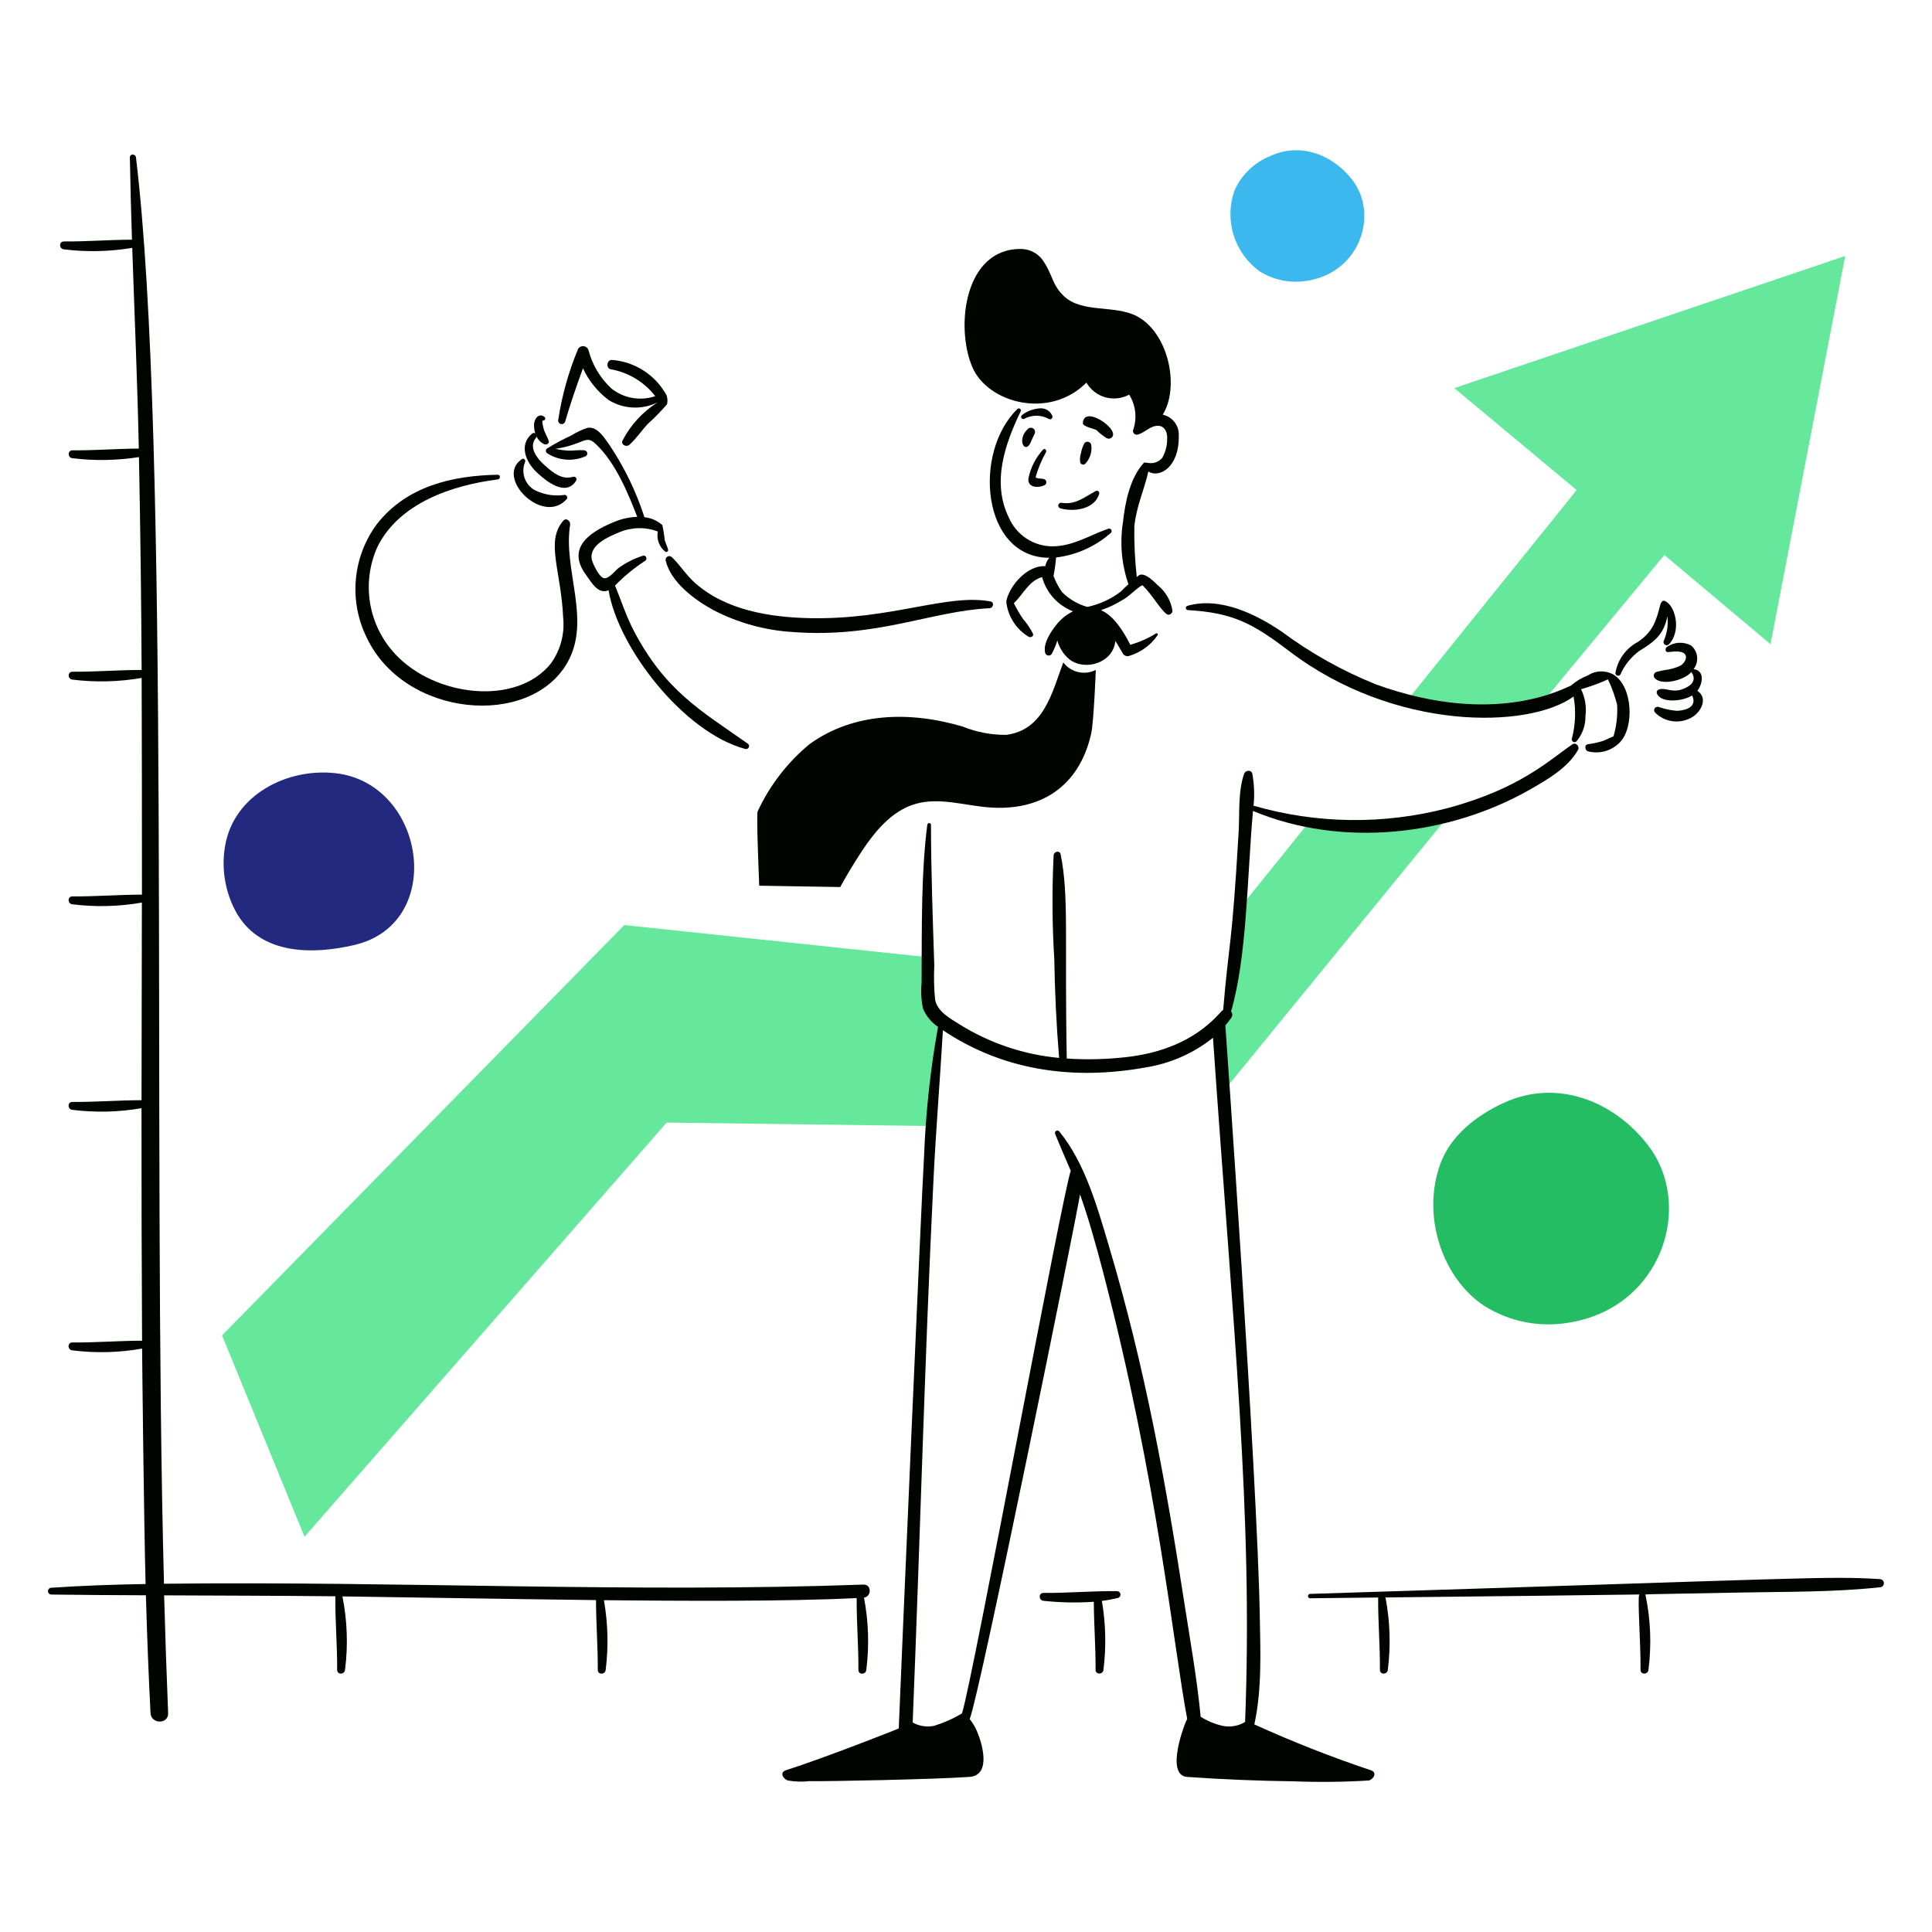 <svg width="78" height="78" viewBox="0 0 78 78" fill="none" xmlns="http://www.w3.org/2000/svg">
<path d="M38.042 41.271C37.826 41.023 37.671 40.727 37.592 40.408C37.497 39.827 37.467 39.237 37.502 38.649L25.203 37.347L8.964 53.913L12.294 62.042L26.914 45.322L37.685 45.463L38.042 41.271Z" fill="#65E89C"/>
<path d="M54.291 33.339C53.828 33.292 53.369 33.216 52.916 33.109C51.741 34.567 50.337 36.31 50.225 36.447C50.047 36.835 49.948 37.255 49.935 37.681C49.931 38.071 49.216 41.708 49.233 41.932C49.276 42.475 49.509 43.917 49.509 43.917C49.509 43.917 57.798 33.764 58.478 32.94C58.025 33.018 55.254 33.339 54.291 33.339Z" fill="#65E89C"/>
<path d="M58.714 15.669L63.653 19.785C63.633 19.81 56.864 28.211 56.864 28.211C58.522 28.523 59.296 28.826 62.321 28.296C62.321 28.296 67.04 22.589 67.194 22.407L71.48 26.008L74.497 10.333L58.714 15.669Z" fill="#65E89C"/>
<path d="M64.105 27.268C63.854 27.366 63.621 27.507 63.418 27.684C63.219 27.734 60.415 29.394 55.545 27.628C54.197 27.086 52.923 26.373 51.756 25.508C50.699 24.787 49.247 24.082 47.937 24.46C47.917 24.466 47.9 24.479 47.889 24.496C47.878 24.514 47.873 24.535 47.876 24.555C47.879 24.576 47.889 24.595 47.904 24.609C47.919 24.623 47.94 24.631 47.96 24.632C49.783 24.734 50.597 25.183 52.045 26.285C56.299 29.525 61.717 29.44 63.529 28.12C63.631 28.686 63.607 29.268 63.459 29.824C63.454 29.847 63.456 29.872 63.465 29.895C63.475 29.917 63.491 29.936 63.512 29.948C63.533 29.96 63.557 29.965 63.582 29.962C63.606 29.96 63.629 29.949 63.646 29.932C63.887 29.646 64.016 29.282 64.009 28.909C64.058 28.538 63.996 28.162 63.831 27.826C64.203 27.721 64.565 27.588 64.917 27.428C65.074 27.755 65.198 28.097 65.287 28.448C65.312 28.88 65.263 29.313 65.142 29.729C65 29.781 64.864 29.858 64.723 29.911C64.524 29.975 64.318 30.02 64.11 30.045C63.954 30.071 63.983 30.291 64.11 30.333C64.336 30.392 64.574 30.39 64.799 30.328C65.024 30.265 65.229 30.144 65.393 29.977C65.984 29.386 65.934 27.702 65.125 27.226C64.967 27.14 64.789 27.099 64.609 27.106C64.429 27.113 64.255 27.17 64.105 27.268Z" fill="#000500"/>
<path d="M42.797 20.519C43.331 20.681 44.202 20.569 44.378 19.934C44.382 19.915 44.381 19.896 44.375 19.878C44.369 19.861 44.358 19.845 44.343 19.834C44.328 19.822 44.31 19.816 44.291 19.814C44.273 19.813 44.254 19.817 44.237 19.826C43.774 20.068 43.425 20.393 42.859 20.299C42.831 20.294 42.802 20.3 42.778 20.315C42.753 20.33 42.736 20.353 42.728 20.381C42.72 20.408 42.723 20.438 42.736 20.463C42.749 20.489 42.771 20.509 42.797 20.519Z" fill="#000500"/>
<path d="M42.153 19.344C42.047 19.305 41.801 19.339 41.815 19.246C41.916 18.9 42.056 18.566 42.232 18.25C42.274 18.174 42.165 18.081 42.107 18.154C41.81 18.482 41.607 18.884 41.52 19.318C41.472 19.696 41.935 19.713 42.183 19.581C42.204 19.568 42.221 19.549 42.232 19.526C42.243 19.503 42.247 19.478 42.244 19.453C42.241 19.428 42.23 19.404 42.214 19.385C42.198 19.366 42.177 19.352 42.153 19.344Z" fill="#000500"/>
<path d="M44.059 17.976C44.057 17.943 44.044 17.912 44.022 17.887C44 17.863 43.972 17.845 43.94 17.838C43.908 17.83 43.874 17.833 43.844 17.846C43.813 17.858 43.788 17.88 43.771 17.908C43.709 18.028 43.666 18.156 43.643 18.289C43.602 18.411 43.591 18.542 43.611 18.669C43.617 18.689 43.629 18.708 43.644 18.723C43.659 18.737 43.678 18.748 43.698 18.753C43.719 18.759 43.74 18.759 43.761 18.753C43.781 18.748 43.8 18.738 43.815 18.723C43.909 18.625 43.98 18.506 44.022 18.377C44.064 18.248 44.077 18.111 44.059 17.976Z" fill="#000500"/>
<path d="M41.502 17.316C41.125 17.646 41.27 18.147 41.483 18.029C41.59 17.971 41.626 17.795 41.766 17.522C41.786 17.487 41.792 17.445 41.784 17.405C41.776 17.366 41.755 17.33 41.722 17.305C41.691 17.28 41.651 17.267 41.61 17.27C41.57 17.271 41.531 17.288 41.502 17.316Z" fill="#000500"/>
<path d="M41.351 16.909C41.507 16.825 41.682 16.782 41.86 16.784C42.037 16.787 42.211 16.835 42.365 16.925C42.382 16.929 42.4 16.929 42.417 16.925C42.434 16.92 42.449 16.911 42.462 16.898C42.474 16.886 42.483 16.87 42.488 16.853C42.493 16.836 42.493 16.818 42.488 16.801C42.45 16.701 42.381 16.617 42.291 16.56C42.2 16.503 42.094 16.477 41.987 16.486C41.723 16.501 41.469 16.596 41.26 16.759C41.242 16.772 41.23 16.791 41.226 16.813C41.221 16.834 41.225 16.857 41.237 16.876C41.248 16.894 41.266 16.908 41.287 16.915C41.308 16.921 41.331 16.919 41.351 16.909Z" fill="#000500"/>
<path d="M44.935 17.493C44.864 17.114 43.757 16.419 43.718 17.081C43.71 17.23 44.195 17.312 44.266 17.364C44.392 17.488 44.531 17.597 44.681 17.69C44.711 17.706 44.745 17.713 44.779 17.71C44.812 17.707 44.845 17.695 44.872 17.674C44.899 17.653 44.919 17.625 44.93 17.593C44.942 17.561 44.943 17.526 44.935 17.493Z" fill="#000500"/>
<path d="M39.991 24.282C38.239 23.954 36.013 25.019 32.721 24.957C31.069 24.926 29.306 24.631 28.072 23.546C27.712 23.23 27.465 22.821 27.124 22.493C27.1 22.471 27.07 22.456 27.038 22.453C27.006 22.449 26.974 22.455 26.946 22.471C26.918 22.488 26.896 22.512 26.883 22.542C26.871 22.572 26.868 22.605 26.876 22.636C27.086 23.51 28.046 24.219 28.791 24.625C29.794 25.149 30.898 25.453 32.028 25.518C35.414 25.768 37.599 24.669 39.953 24.555C40.102 24.549 40.153 24.312 39.991 24.282Z" fill="#000500"/>
<path d="M30.186 30.02C28.311 28.701 26.855 27.898 25.575 25.44C25.271 24.855 25.079 24.24 24.829 23.64C25.197 23.265 25.605 22.93 26.044 22.642C26.155 22.583 26.079 22.393 25.958 22.436C25.602 22.549 25.266 22.718 24.963 22.938C24.827 23.044 24.57 23.395 24.372 23.34C24.174 23.285 23.899 22.701 23.882 22.539C23.826 21.985 24.565 21.668 25.01 21.486C25.504 21.279 26.058 21.269 26.558 21.458C26.529 21.609 26.541 21.765 26.595 21.909C26.648 22.053 26.741 22.18 26.862 22.275C26.875 22.282 26.89 22.285 26.905 22.284C26.919 22.283 26.934 22.277 26.945 22.268C26.957 22.259 26.966 22.247 26.971 22.233C26.976 22.218 26.977 22.203 26.974 22.189C26.935 22.057 26.876 21.934 26.835 21.803C26.816 21.6 26.785 21.398 26.74 21.198C26.538 21.02 26.285 20.909 26.018 20.881C25.682 19.84 25.202 18.851 24.591 17.943C24.399 17.674 24.107 17.202 23.723 17.273C23.497 17.345 23.28 17.446 23.08 17.573C22.74 17.73 22.41 17.907 22.091 18.103C22.074 18.114 22.061 18.13 22.051 18.147C22.042 18.165 22.038 18.185 22.038 18.205C22.039 18.225 22.044 18.245 22.055 18.262C22.065 18.279 22.08 18.293 22.097 18.303C22.327 18.45 22.589 18.537 22.86 18.556C23.131 18.576 23.403 18.528 23.651 18.416C23.675 18.402 23.692 18.38 23.702 18.354C23.712 18.329 23.714 18.301 23.706 18.274C23.699 18.248 23.684 18.225 23.662 18.208C23.641 18.191 23.614 18.181 23.587 18.18C23.364 18.158 23.138 18.202 22.912 18.192C22.747 18.179 22.583 18.156 22.421 18.121C23.614 17.94 23.633 17.524 24.059 17.931C24.866 18.698 25.36 19.925 25.727 20.867C25.408 20.878 25.093 20.946 24.799 21.069C23.628 21.548 22.914 22.208 23.668 23.222C23.871 23.495 24.143 24.016 24.57 23.829C24.942 26.122 27.58 29.564 30.091 30.239C30.119 30.246 30.148 30.243 30.174 30.23C30.2 30.218 30.221 30.196 30.232 30.17C30.244 30.143 30.245 30.114 30.237 30.086C30.228 30.059 30.21 30.035 30.186 30.02Z" fill="#000500"/>
<path d="M23.137 19.249C22.688 19.385 22.333 19.086 22.014 18.806C21.718 18.547 21.307 18.076 21.639 17.675C21.651 17.661 21.66 17.645 21.665 17.627C21.729 17.763 21.838 17.871 21.974 17.933C22.061 17.972 22.191 17.907 22.152 17.796C22.102 17.647 22.02 17.516 21.965 17.367C21.948 17.323 21.859 16.968 21.913 16.977C21.932 16.981 21.952 16.979 21.97 16.97C21.987 16.961 22 16.946 22.008 16.928C22.015 16.91 22.016 16.89 22.01 16.872C22.005 16.853 21.992 16.837 21.976 16.827C21.733 16.655 21.564 16.928 21.56 17.15C21.558 17.266 21.575 17.383 21.61 17.494C21.589 17.483 21.564 17.478 21.54 17.481C21.516 17.484 21.494 17.495 21.476 17.511C20.934 17.967 21.234 18.662 21.671 19.071C22.051 19.428 22.841 20.072 23.259 19.408C23.27 19.389 23.276 19.368 23.274 19.346C23.273 19.325 23.265 19.304 23.252 19.287C23.239 19.27 23.221 19.257 23.2 19.25C23.18 19.244 23.158 19.243 23.137 19.249Z" fill="#000500"/>
<path d="M21.072 18.535C19.963 19.273 21.91 21.226 22.872 20.158C22.887 20.143 22.896 20.125 22.9 20.105C22.904 20.084 22.901 20.064 22.893 20.045C22.886 20.026 22.873 20.01 22.856 19.998C22.839 19.987 22.819 19.981 22.799 19.98C22.387 20.041 21.965 19.975 21.592 19.79C21.399 19.682 21.252 19.508 21.18 19.299C21.107 19.091 21.113 18.863 21.197 18.659C21.238 18.584 21.152 18.482 21.072 18.535Z" fill="#000500"/>
<path d="M26.91 15.957C26.691 15.555 26.375 15.215 25.991 14.966C25.607 14.717 25.168 14.568 24.712 14.532C24.498 14.511 24.448 14.871 24.66 14.909C25.372 15.035 26.012 15.422 26.454 15.994C26.157 16.095 25.838 16.12 25.528 16.065C25.218 16.011 24.927 15.879 24.681 15.682C24.234 15.266 23.914 14.732 23.76 14.14C23.747 14.098 23.722 14.059 23.688 14.03C23.654 14.001 23.613 13.983 23.568 13.977C23.524 13.971 23.479 13.978 23.439 13.998C23.398 14.017 23.364 14.047 23.341 14.085C22.957 15.002 22.688 15.962 22.538 16.944C22.529 16.981 22.535 17.019 22.554 17.051C22.573 17.084 22.603 17.107 22.639 17.117C22.675 17.127 22.714 17.123 22.747 17.105C22.78 17.088 22.805 17.058 22.816 17.022C23.028 16.296 23.277 15.579 23.536 14.869C23.771 15.379 24.131 15.822 24.581 16.156C24.875 16.336 25.21 16.438 25.555 16.453C25.899 16.468 26.241 16.396 26.55 16.244C25.946 16.625 25.455 17.16 25.128 17.796C25.066 17.964 25.293 18.06 25.408 17.959C25.691 17.707 25.91 17.369 26.174 17.095C26.442 16.853 26.694 16.594 26.93 16.321C26.959 16.2 26.952 16.073 26.91 15.957Z" fill="#000500"/>
<path d="M20.092 19.167C18.256 19.2 16.414 19.631 15.222 21.152C14.738 21.801 14.443 22.571 14.368 23.377C14.293 24.183 14.441 24.994 14.796 25.722C16.317 28.977 21.41 29.415 22.914 26.739C23.879 25.023 22.722 22.995 23.018 21.187C23.042 21.039 22.859 20.883 22.739 21.024C22.018 21.861 22.65 23.02 22.736 24.928C22.806 25.591 22.628 26.255 22.235 26.793C20.853 28.512 17.565 28.139 15.956 26.407C15.422 25.837 15.069 25.12 14.941 24.349C14.814 23.578 14.918 22.786 15.24 22.074C16.116 20.309 18.261 19.585 20.093 19.357C20.209 19.342 20.217 19.165 20.092 19.167Z" fill="#000500"/>
<path d="M46.748 23.634C46.592 23.483 46.257 23.127 46.007 23.21C45.968 23.236 45.93 23.265 45.896 23.296C45.818 22.618 45.785 21.935 45.796 21.252C45.871 20.47 46.193 19.784 46.362 19.038C46.811 19.311 47.61 18.865 47.59 17.606C47.604 17.408 47.547 17.212 47.428 17.053C47.309 16.894 47.136 16.784 46.943 16.742C47.63 15.642 47.191 13.466 45.916 12.776C45.026 12.292 43.688 12.662 42.947 11.95C42.454 11.478 42.524 11.11 42.081 10.479C41.983 10.351 41.858 10.247 41.716 10.174C41.573 10.1 41.416 10.059 41.255 10.052C38.934 9.996 38.561 13.199 39.256 14.821C39.88 16.277 42.376 16.947 43.861 15.447C44.03 15.737 44.304 15.949 44.626 16.04C44.949 16.13 45.293 16.092 45.588 15.933C45.717 16.139 45.798 16.37 45.828 16.611C45.858 16.852 45.834 17.096 45.759 17.327C45.745 17.353 45.739 17.382 45.741 17.411C45.743 17.44 45.754 17.468 45.772 17.491C45.79 17.515 45.814 17.532 45.842 17.542C45.869 17.552 45.899 17.553 45.928 17.547C46.168 17.484 46.335 17.297 46.568 17.22C46.947 17.094 47.137 17.367 47.122 17.715C47.124 17.985 47.055 18.251 46.922 18.486C46.82 18.607 46.675 18.682 46.518 18.696C46.359 18.711 46.212 18.651 46.179 18.686C45.619 19.303 45.427 20.268 45.338 21.074C45.205 21.917 45.28 22.781 45.558 23.588C45.441 23.694 45.326 23.801 45.255 23.879C44.854 24.188 44.389 24.401 43.894 24.503C43.511 24.393 43.162 24.188 42.88 23.907C42.736 23.705 42.62 23.485 42.533 23.254C42.583 23.007 42.617 22.758 42.637 22.507C43.458 22.408 44.23 22.061 44.85 21.513C44.865 21.497 44.875 21.477 44.878 21.454C44.881 21.432 44.876 21.41 44.865 21.39C44.854 21.371 44.837 21.356 44.816 21.347C44.796 21.339 44.773 21.337 44.751 21.343C44.001 21.605 43.321 22.052 42.497 22.057C42.125 22.058 41.76 21.95 41.448 21.747C41.135 21.544 40.889 21.255 40.738 20.915C40.029 19.485 40.567 17.942 41.206 16.609C41.215 16.592 41.218 16.572 41.214 16.553C41.21 16.534 41.199 16.517 41.184 16.505C41.169 16.493 41.149 16.487 41.13 16.488C41.11 16.489 41.092 16.497 41.078 16.51C39.266 18.265 39.63 22.516 42.365 22.52C42.28 22.616 42.224 22.733 42.201 22.859C41.493 22.806 40.758 23.633 40.63 24.26C40.629 24.347 40.641 24.434 40.664 24.518C40.722 24.766 40.829 24.999 40.979 25.205C41.129 25.41 41.319 25.583 41.537 25.713C41.615 25.749 41.747 25.687 41.704 25.584C41.596 25.37 41.461 25.17 41.302 24.988C41.164 24.786 41.041 24.574 40.933 24.354C41.326 23.972 41.535 23.453 42.071 23.298C42.157 23.61 42.315 23.898 42.531 24.138C42.748 24.378 43.018 24.565 43.319 24.682C43.054 24.811 42.822 25 42.64 25.234C42.418 25.517 42.102 25.983 42.197 26.362C42.205 26.389 42.221 26.413 42.242 26.431C42.264 26.45 42.291 26.461 42.319 26.465C42.347 26.469 42.376 26.465 42.401 26.452C42.427 26.44 42.449 26.421 42.464 26.397C42.553 26.225 42.629 26.046 42.688 25.861C42.77 26.162 42.943 26.43 43.184 26.628C43.826 27.109 44.953 26.753 45.03 25.874C45.135 26.043 45.235 26.214 45.335 26.387C45.359 26.427 45.395 26.458 45.438 26.475C45.481 26.493 45.529 26.496 45.574 26.485C46.048 26.347 46.46 26.049 46.738 25.641C46.767 25.6 46.71 25.547 46.669 25.573C46.348 25.775 45.998 25.93 45.632 26.031C44.531 23.823 43.766 25.19 45.411 24.168C45.619 24.037 46.079 23.579 46.138 23.638C46.579 24.088 46.816 24.574 47.102 24.793C47.199 24.867 47.338 24.766 47.336 24.658C47.274 24.256 47.064 23.89 46.748 23.634Z" fill="#000500"/>
<path d="M44.055 29.613C43.573 31.769 41.993 32.773 39.882 32.593C38.907 32.51 37.911 32.185 36.97 32.453C35.982 32.735 35.288 33.605 34.729 34.465C34.443 34.904 34.174 35.353 33.922 35.812C32.832 35.795 31.742 35.776 30.652 35.758C30.62 34.953 30.539 32.95 30.588 32.761C31.075 31.707 31.793 30.777 32.689 30.038C34.476 28.751 36.764 28.707 38.872 29.336C39.428 29.561 40.024 29.673 40.624 29.668C42.151 29.475 42.48 27.938 42.928 26.743C43.089 26.958 43.327 27.103 43.593 27.145C43.814 27.182 44.04 27.148 44.24 27.047C44.243 27.066 44.157 29.158 44.055 29.613Z" fill="#000500"/>
<path d="M63.482 30.051C62.544 30.689 61.38 31.836 58.447 32.625C55.873 33.3 53.164 33.267 50.608 32.528C50.654 32.099 50.637 31.666 50.56 31.241C50.521 31.063 50.28 31.091 50.228 31.241C49.98 31.946 50.049 32.852 50.007 33.593C49.731 38.327 49.633 37.84 49.383 40.769C49.177 40.911 48.217 42.386 45.42 42.684C44.639 42.77 43.852 42.788 43.068 42.736C42.976 37.882 43.161 36.158 42.819 34.487C42.785 34.319 42.553 34.375 42.538 34.526C42.47 35.922 42.478 37.322 42.564 38.717C42.587 40.054 42.649 41.379 42.759 42.711C41.338 42.579 39.967 42.119 38.754 41.366C38.364 41.12 37.846 40.847 37.752 40.355C37.707 39.899 37.697 39.44 37.72 38.983C37.658 37.091 37.589 35.195 37.586 33.302C37.586 33.203 37.449 33.209 37.437 33.302C37.194 35.216 37.219 37.136 37.206 39.692C37.171 40.039 37.192 40.39 37.269 40.731C37.395 41.026 37.604 41.278 37.871 41.456C37.562 43.177 37.374 44.918 37.307 46.665C37.195 48.492 36.366 67.743 36.285 69.783C36.255 69.803 33.246 70.99 31.733 71.468C31.464 71.553 31.61 71.813 31.801 71.882C32.088 71.933 32.38 71.943 32.669 71.91C33.389 71.923 37.709 71.839 39.143 71.738C40.059 71.674 39.642 70.295 39.389 69.778C39.321 69.646 39.241 69.52 39.149 69.403C39.547 68.453 43.447 49.235 43.603 48.222C43.942 49.158 44.283 50.391 44.534 51.354C46.75 59.848 47.369 66.451 47.931 69.399C47.841 69.531 47.016 71.676 47.931 71.739C49.368 71.84 50.807 71.899 52.248 71.917C53.257 71.956 54.268 71.945 55.276 71.882C55.465 71.813 55.611 71.554 55.341 71.469C53.744 70.933 52.175 70.316 50.641 69.619C50.953 68.191 50.886 66.655 50.86 65.205C50.759 59.533 49.475 41.45 49.471 41.398C49.555 41.299 49.636 41.197 49.712 41.089C49.739 41.052 49.752 41.007 49.75 40.961C49.748 40.915 49.731 40.872 49.701 40.837C50.349 38.614 50.348 35.408 50.586 32.739C54.174 34.24 58.489 33.74 61.753 31.885C62.455 31.487 63.296 31.002 63.707 30.281C63.789 30.142 63.625 29.952 63.482 30.051ZM50.268 69.519C50 69.683 49.68 69.74 49.371 69.679C49.053 69.609 48.75 69.484 48.474 69.31C48.325 67.754 48.045 66.2 47.806 64.655C47.065 59.873 46.243 55.256 44.771 50.31C44.307 48.75 43.806 46.943 42.76 45.672C42.744 45.657 42.724 45.647 42.703 45.644C42.681 45.642 42.659 45.646 42.641 45.657C42.622 45.668 42.607 45.685 42.599 45.705C42.591 45.725 42.589 45.747 42.595 45.768C42.797 46.275 43.019 46.77 43.23 47.271C42.908 48.093 39.306 67.663 38.838 69.177C38.483 69.388 38.103 69.556 37.709 69.678C37.414 69.736 37.109 69.688 36.847 69.542C37.146 62.219 37.33 54.891 37.69 47.571C37.788 45.576 37.952 43.586 38.068 41.593C40.518 43.236 43.349 43.618 46.242 43.097C47.24 42.941 48.181 42.528 48.971 41.898C49.791 53.767 50.593 61.113 50.268 69.52V69.519Z" fill="#000500"/>
<path d="M45.103 64.239C44.114 64.226 43.122 64.319 42.129 64.31C41.922 64.31 41.929 64.61 42.129 64.629C42.803 64.702 43.483 64.715 44.16 64.668C44.163 65.582 44.238 66.496 44.231 67.413C44.231 67.62 44.532 67.613 44.55 67.413C44.665 66.488 44.643 65.552 44.486 64.633C44.706 64.605 44.924 64.564 45.14 64.513C45.171 64.502 45.198 64.482 45.215 64.454C45.233 64.426 45.24 64.393 45.236 64.361C45.231 64.328 45.216 64.298 45.191 64.276C45.167 64.254 45.136 64.24 45.103 64.239Z" fill="#000500"/>
<path d="M34.86 63.974C25.551 64.311 16.13 63.83 6.621 63.94C6.144 46.117 6.899 18.058 5.49 6.359C5.472 6.206 5.241 6.195 5.243 6.359C5.262 7.465 5.293 8.571 5.328 9.677C4.414 9.679 3.498 9.755 2.58 9.748C2.372 9.748 2.38 10.048 2.58 10.067C3.497 10.18 4.427 10.16 5.339 10.007C5.429 12.707 5.548 15.408 5.604 18.11C4.713 18.116 3.821 18.188 2.927 18.181C2.72 18.181 2.727 18.481 2.927 18.5C3.819 18.608 4.722 18.593 5.61 18.454C5.667 21.319 5.703 24.184 5.718 27.048C4.789 27.048 3.858 27.126 2.926 27.119C2.719 27.119 2.726 27.419 2.926 27.438C3.855 27.553 4.796 27.53 5.719 27.37C5.726 28.543 5.733 34.376 5.731 36.119C4.798 36.119 3.862 36.197 2.923 36.19C2.716 36.19 2.724 36.49 2.923 36.509C3.856 36.625 4.802 36.602 5.728 36.439C5.724 39.098 5.719 41.758 5.714 44.418C4.785 44.418 3.855 44.496 2.922 44.488C2.715 44.488 2.722 44.789 2.922 44.807C3.851 44.923 4.791 44.9 5.713 44.741C5.71 47.87 5.718 50.999 5.736 54.128C4.8 54.128 3.862 54.208 2.921 54.199C2.714 54.199 2.721 54.501 2.921 54.518C3.858 54.635 4.807 54.611 5.737 54.446C5.741 55.008 5.808 61.345 5.878 63.951C4.609 63.973 3.341 64.015 2.075 64.101C2.038 64.101 2.003 64.115 1.977 64.141C1.952 64.167 1.937 64.202 1.937 64.238C1.937 64.275 1.952 64.31 1.977 64.336C2.003 64.362 2.038 64.376 2.075 64.376C3.346 64.392 4.618 64.402 5.89 64.406C5.936 65.991 5.995 67.577 6.077 69.161C6.1 69.617 6.807 69.621 6.788 69.161C6.724 67.578 6.67 65.994 6.626 64.409C8.93 64.419 11.235 64.423 13.54 64.446C13.527 65.433 13.62 66.423 13.611 67.415C13.611 67.622 13.911 67.614 13.93 67.415C14.056 66.428 14.021 65.427 13.825 64.451C14.371 64.457 21.196 64.568 24.063 64.6C24.061 65.535 24.141 66.476 24.134 67.417C24.134 67.624 24.434 67.616 24.453 67.417C24.57 66.481 24.546 65.533 24.382 64.604C27.249 64.633 31.733 64.664 34.586 64.518C34.578 65.483 34.663 66.449 34.656 67.418C34.656 67.625 34.957 67.617 34.975 67.418C35.098 66.448 35.067 65.464 34.882 64.503C35.197 64.45 35.191 63.962 34.86 63.974Z" fill="#000500"/>
<path d="M75.894 63.753C73.756 63.619 72.986 63.724 52.888 64.35C52.866 64.352 52.845 64.362 52.83 64.378C52.814 64.394 52.806 64.416 52.806 64.438C52.806 64.461 52.814 64.482 52.83 64.499C52.845 64.515 52.866 64.525 52.888 64.527C53.805 64.514 54.722 64.504 55.64 64.495C55.632 65.466 55.718 66.439 55.711 67.415C55.711 67.622 56.011 67.614 56.03 67.415C56.153 66.442 56.121 65.456 55.935 64.493C58.754 64.468 65.585 64.385 66.183 64.373C66.1 64.516 66.243 66.294 66.233 67.415C66.233 67.622 66.534 67.614 66.552 67.415C66.681 66.412 66.642 65.394 66.435 64.403C66.423 64.351 66.068 64.377 70.25 64.295C72.129 64.259 74.025 64.284 75.892 64.083C75.936 64.084 75.978 64.066 76.009 64.035C76.04 64.005 76.058 63.963 76.058 63.919C76.058 63.875 76.041 63.833 76.01 63.802C75.979 63.771 75.937 63.754 75.894 63.753Z" fill="#000500"/>
<path d="M51.972 8.285C51.851 8.099 51.726 7.908 51.616 7.713C51.304 7.975 51.359 8.346 51.972 8.285Z" fill="#65E89C"/>
<path d="M53.001 8.555C52.884 8.53 52.763 8.532 52.648 8.564C52.782 8.771 52.932 8.987 53.074 9.209C53.135 9.175 53.184 9.123 53.215 9.061C53.247 8.998 53.26 8.928 53.252 8.858C53.245 8.789 53.217 8.723 53.172 8.669C53.127 8.615 53.068 8.576 53.001 8.555Z" fill="#65E89C"/>
<path fill-rule="evenodd" clip-rule="evenodd" d="M51.292 6.297C52.505 5.738 53.799 6.243 54.584 7.248C55.684 8.65 54.904 11.005 52.777 11.335C52.106 11.448 51.417 11.31 50.842 10.947C50.349 10.585 49.985 10.074 49.804 9.49C49.623 8.905 49.634 8.278 49.836 7.701C50.117 7.059 50.641 6.554 51.292 6.297Z" fill="#3BB8ED"/>
<path d="M62.472 50.571C63.609 50.809 64.084 49.86 63.527 49.251C63.351 49.07 63.154 48.911 62.942 48.776C62.907 48.93 62.688 49.795 62.472 50.571Z" fill="#65E89C"/>
<path d="M62.575 46.576C62.243 46.637 61.613 46.932 61.827 47.347C62.013 47.599 62.241 47.817 62.501 47.992C62.554 48.036 62.614 48.082 62.676 48.127C62.946 47.122 62.976 46.994 63.066 46.576C62.904 46.548 62.738 46.548 62.575 46.576Z" fill="#65E89C"/>
<path fill-rule="evenodd" clip-rule="evenodd" d="M60.711 44.525C62.846 43.543 65.124 44.433 66.508 46.202C68.439 48.666 67.079 52.817 63.325 53.401C62.144 53.601 60.931 53.358 59.919 52.718C58.271 51.636 57.374 49.149 58.145 47.001C58.562 45.839 59.625 45.025 60.711 44.525Z" fill="#24BD63"/>
<path d="M12.099 34.14C12.254 34.203 12.417 34.247 12.583 34.27C12.396 33.409 12.402 33.448 12.339 33.205C11.811 33.409 11.55 33.897 12.099 34.14Z" fill="#65E89C"/>
<path fill-rule="evenodd" clip-rule="evenodd" d="M9.088 34.149C9.442 32.084 11.601 30.994 13.554 31.217C17.18 31.632 18.033 37.275 14.312 38.151C12.638 38.545 10.564 38.554 9.574 36.9C9.096 36.068 8.924 35.094 9.088 34.149Z" fill="#22297F"/>
<path d="M67.314 24.882C67.359 25.225 67.307 25.574 67.163 25.889C67.156 25.916 67.159 25.945 67.169 25.971C67.18 25.997 67.199 26.018 67.223 26.032C67.248 26.047 67.276 26.052 67.304 26.049C67.331 26.046 67.357 26.033 67.377 26.014C67.901 25.475 67.637 24.418 67.203 24.259C67.113 24.226 67.05 24.343 67.035 24.399C66.86 25.086 66.736 25.498 66.127 25.916C65.892 26.04 65.689 26.215 65.532 26.429C65.376 26.643 65.27 26.89 65.222 27.151C65.217 27.176 65.22 27.202 65.232 27.224C65.244 27.247 65.263 27.265 65.287 27.274C65.311 27.284 65.337 27.285 65.361 27.277C65.386 27.27 65.406 27.253 65.42 27.232C65.587 26.848 65.855 26.517 66.194 26.272C66.72 25.949 67.176 25.652 67.314 24.882Z" fill="#000500"/>
<path d="M68.527 27.89C68.749 27.598 68.834 27.074 68.375 27.014C68.484 26.874 68.535 26.697 68.517 26.521C68.5 26.344 68.415 26.181 68.281 26.066C68.127 25.98 67.952 25.941 67.777 25.951C67.602 25.962 67.433 26.023 67.291 26.126C67.211 26.181 67.231 26.339 67.345 26.327C67.515 26.31 67.891 26.253 68.02 26.405C68.148 26.557 67.99 26.79 67.852 26.869C67.694 26.946 67.526 27 67.353 27.029C67.192 27.051 67.032 27.084 66.875 27.128C66.85 27.136 66.827 27.149 66.809 27.168C66.791 27.187 66.778 27.21 66.771 27.236C66.764 27.261 66.764 27.288 66.771 27.313C66.778 27.338 66.791 27.362 66.809 27.381C67.095 27.693 68.002 27.466 68.282 27.133C68.282 27.142 68.672 27.574 67.882 27.839C67.502 27.966 67.194 27.745 66.971 27.839C66.954 27.844 66.938 27.853 66.924 27.865C66.911 27.878 66.901 27.893 66.894 27.909C66.887 27.926 66.884 27.944 66.885 27.962C66.886 27.98 66.891 27.998 66.9 28.014C67.067 28.388 67.917 28.326 68.313 28.08C68.318 28.087 68.639 28.636 67.712 28.698C67.453 28.678 67.198 28.624 66.953 28.538C66.924 28.531 66.893 28.533 66.866 28.545C66.838 28.557 66.815 28.577 66.8 28.603C66.785 28.629 66.779 28.659 66.782 28.689C66.785 28.718 66.798 28.746 66.819 28.768C67.014 28.964 67.269 29.088 67.544 29.12C67.818 29.152 68.095 29.091 68.331 28.946C68.691 28.72 68.963 28.178 68.527 27.89Z" fill="#000500"/>
</svg>
